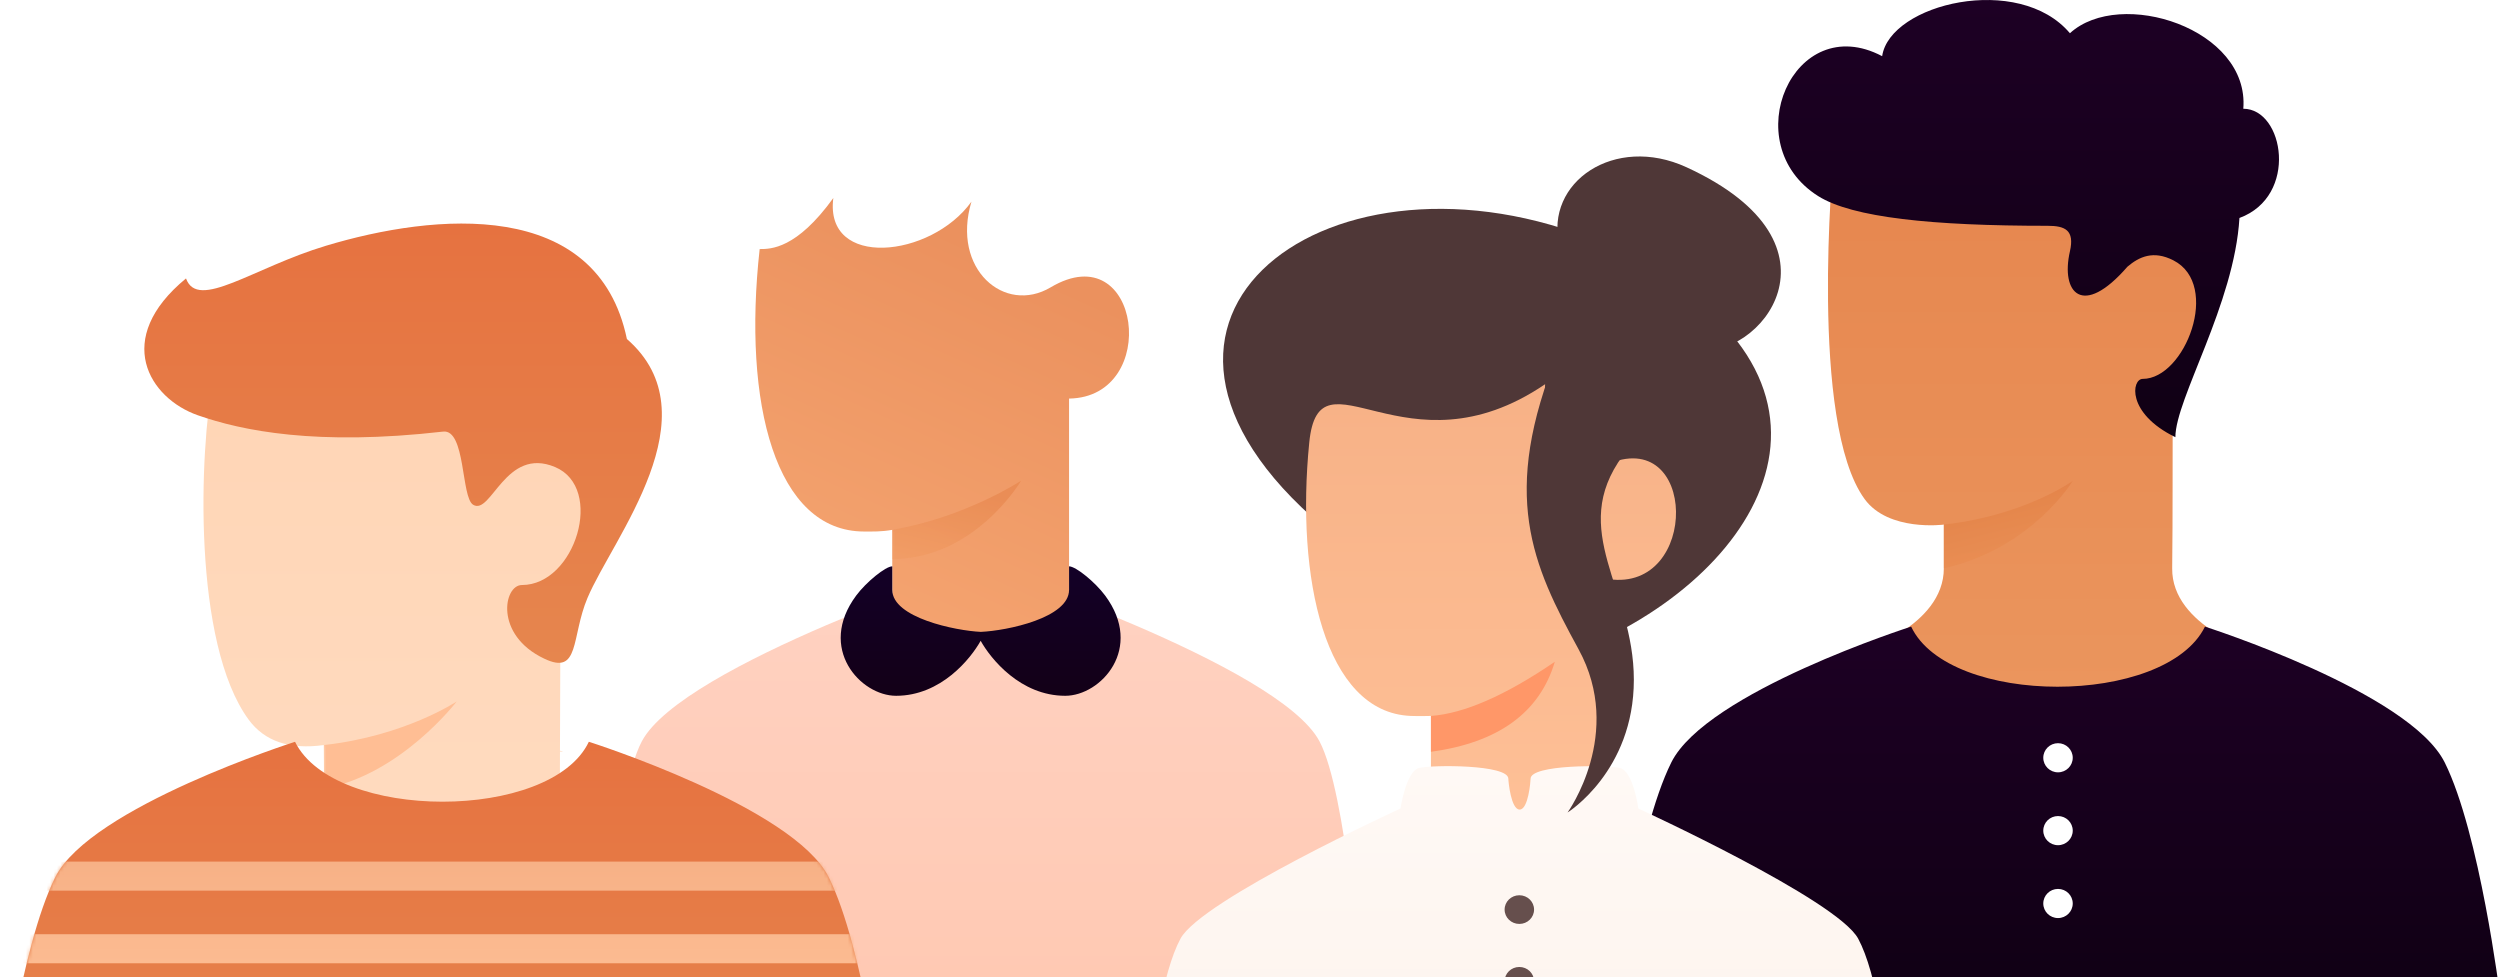 <svg width="724" height="283" fill="none" xmlns="http://www.w3.org/2000/svg"><g clip-path="url(#a)"><path fill-rule="evenodd" clip-rule="evenodd" d="M562.933 151.925v12.66c0 16.881-24.533 24.266-24.533 24.266s28.266 21.101 57.6 21.101c29.333 0 57.6-21.101 57.6-21.101s-24.726-7.385-24.534-24.266c.193-16.88.065-26.796.193-55.718 15.288-19.6 14.307-32.754 5.948-42.004C607.2 35.87 530.933 46.422 530.933 46.422s-7.117 75.954 9.067 98.118c6.933 9.495 22.933 7.385 22.933 7.385Z" fill="url(#b)"/><path fill-rule="evenodd" clip-rule="evenodd" d="M562.933 151.925c23.467-2.638 37.333-12.661 37.333-12.661s-11.733 19.519-37.333 25.321v-12.66Z" fill="url(#c)" style="mix-blend-mode:multiply" opacity=".6"/><path d="M484 220.827c-10.155 20.422-16 67.522-16 67.522h256s-5.848-47.105-16-67.522c-10.152-20.417-69.439-39.354-69.439-39.354-11.428 23.209-74.143 23.206-85.09-.007 0 0-59.316 18.939-69.471 39.361Z" fill="url(#d)"/><path fill-rule="evenodd" clip-rule="evenodd" d="M596 223.667c-2.357 0-4.267-1.889-4.267-4.22 0-2.331 1.91-4.22 4.267-4.22 2.356 0 4.266 1.889 4.266 4.22 0 2.331-1.91 4.22-4.266 4.22Zm0 21.101c-2.357 0-4.267-1.889-4.267-4.22 0-2.331 1.91-4.22 4.267-4.22 2.356 0 4.266 1.889 4.266 4.22 0 2.331-1.91 4.22-4.266 4.22Zm-4.267 16.88c0 2.331 1.91 4.221 4.267 4.221 2.356 0 4.266-1.89 4.266-4.221 0-2.33-1.91-4.22-4.266-4.22-2.357 0-4.267 1.89-4.267 4.22Z" fill="#fff"/><path d="M616.102 77.238c3.392-2.882 7.513-4.822 13.339-1.828 13.813 7.099 3.359 34.314-8.907 34.314-3.201 0-4.792 9.941 9.456 16.884 0-11.078 17.067-38.51 18.555-63.484 17.178-6.325 12.912-31.632 1.117-31.632C651.548 8.29 613.99-3.69 599.447 9.622c-14.79-17.531-52.124-8.563-54.378 6.645-25.671-13.555-42.546 25.41-18.508 40.532 9.89 6.222 33.029 8.593 66.429 8.593 5.042 0 7.866 1.239 6.457 7.405-2.73 11.95 3.607 19.477 16.655 4.44Z" fill="url(#e)"/><path fill-rule="evenodd" clip-rule="evenodd" d="M361.334 131.798c8.652-28.452 13.986-77.096-22.4-110.363C311.126-3.99 236-6.552 209.867 48.894c-4.363 9.255 1.6 23.762 13.333 23.234 4.612-.208 7.467 14.257 10.134 23.234-3.734 36.436-36.995 37.109-53.867 64.951-20.8 34.323 4.8 85.016 66.133 85.016 61.334 0 96.494-50.266 115.734-113.531Z" fill="#fff"/><path fill-rule="evenodd" clip-rule="evenodd" d="M382.133 214.702c7.823 14.786 11.734 68.647 11.734 68.647H174.133s3.912-53.861 11.734-68.647C197.6 192.524 284 164.009 284 164.009s86.4 28.515 98.133 50.693Z" fill="url(#f)"/><path fill-rule="evenodd" clip-rule="evenodd" d="M309.6 176.682s-13.617 7.393-26.144 7.393c-12.528 0-25.056-7.393-25.056-7.393v-23.234c-3.192.564-5.639.48-8.152.48-25.586-.003-35.235-36.904-30.248-81.8 3.2 0 10.667 0 21.333-14.786-2.666 20.594 28.267 17.426 40 1.056-5.866 19.538 9.6 32.74 22.934 24.819 26.145-15.532 32.022 31.816 5.333 32.211v61.254Z" fill="url(#g)"/><mask id="h" style="mask-type:luminance" maskUnits="userSpaceOnUse" x="218" y="57" width="109" height="128"><path fill-rule="evenodd" clip-rule="evenodd" d="M309.6 176.682s-13.617 7.393-26.144 7.393c-12.528 0-25.056-7.393-25.056-7.393v-23.234c-3.192.564-5.639.48-8.152.48-25.586-.003-35.235-36.904-30.248-81.8 3.2 0 10.667 0 21.333-14.786-2.666 20.594 28.267 17.426 40 1.056-5.866 19.538 9.6 32.74 22.934 24.819 26.145-15.532 32.022 31.816 5.333 32.211v61.254Z" fill="#fff"/></mask><g mask="url(#h)"><path fill-rule="evenodd" clip-rule="evenodd" d="M258.4 153.448c21.333-3.696 37.333-14.257 37.333-14.257S282.4 161.897 258.4 161.897v-8.449Z" fill="url(#i)" style="mix-blend-mode:multiply" opacity=".6"/></g><path d="M284.035 182.992c7.709-.345 25.565-4.084 25.565-12.16v-6.823c1.956 0 7.558 4.575 10.438 8.449 11.388 15.313-1.243 29.043-11.545 29.043-12.999 0-21.611-10.753-24.493-15.927-2.882 5.174-11.494 15.927-24.493 15.927-10.302 0-22.934-13.73-11.545-29.043 2.88-3.874 8.482-8.449 10.438-8.449v6.823c0 8.076 18.338 11.815 25.635 12.16Z" fill="url(#j)"/><g filter="url(#k)"><path fill-rule="evenodd" clip-rule="evenodd" d="M93.867 199.868v.453c-.127 9.588-8.304 16.798-24.534 21.63 19.556 14.021 39.112 25.237 58.667 25.237 19.556 0 39.111-11.216 58.667-25.237-16.119-4.837-24.295-12.056-24.528-21.659.004-1.712.013-4.143.024-8.708l.006-2.227c1.165.162 1.071.059 0-.233.032-12.008.084-28.155.157-44.564 15.288-19.535 9.672-42.437 4.881-41.866-5.878.701-56.761-46.901-66.521-49.337-9.76-2.436-34.553 5.434-38.82 27.385-4.266 21.952-6.05 77.283 10.134 99.373 4.606 6.287 11.858 8.745 21.757 7.377.014 4.594.042 7.172.11 12.376Z" fill="url(#l)"/><mask id="m" style="mask-type:luminance" maskUnits="userSpaceOnUse" x="58" y="52" width="129" height="196"><path fill-rule="evenodd" clip-rule="evenodd" d="M93.867 199.868v.453c-.127 9.588-8.304 16.798-24.534 21.63 19.556 14.021 39.112 25.237 58.667 25.237 19.556 0 39.111-11.216 58.667-25.237-16.119-4.837-24.295-12.056-24.528-21.659.004-1.712.013-4.143.024-8.708l.006-2.227c1.165.162 1.071.059 0-.233.032-12.008.084-28.155.157-44.564 15.288-19.535 9.672-42.437 4.881-41.866-5.878.701-56.761-46.901-66.521-49.337-9.76-2.436-34.553 5.434-38.82 27.385-4.266 21.952-6.05 77.283 10.134 99.373 4.606 6.287 11.858 8.745 21.757 7.377.014 4.594.042 7.172.11 12.376Z" fill="#fff"/></mask><g mask="url(#m)"><path d="M93.867 187.476c23.466-2.629 38.399-12.619 38.399-12.619s-16.149 21.154-38.4 25.238v-12.619Z" fill="#FFBE94"/></g><path fill-rule="evenodd" clip-rule="evenodd" d="M170.133 144.888c7.35-17.425 36.8-52.911 11.415-74.994-8.533-41.011-55.681-36.472-87.148-27.008-21.149 6.36-37.119 18.928-40.533 9.464-21.334 17.544-10.65 34.702 3.414 39.627 12.765 4.47 34.35 8.938 71.046 4.732 6.556-.752 5.183 19.041 8.686 21.182 5.255 3.21 9.335-16.976 23.743-10.915 14.408 6.061 5.859 34.165-9.608 34.165-5.333 0-8 14.455 6.4 21.291 10.452 5.065 7.81-6.222 12.585-17.544Z" fill="url(#n)"/></g><path fill-rule="evenodd" clip-rule="evenodd" d="M240 254.049c10.155 20.355 16 67.3 16 67.3H0s5.848-46.951 16-67.3c10.152-20.35 69.44-39.225 69.44-39.225 11.427 23.133 74.142 23.13 85.089-.007 0 0 59.316 18.877 69.471 39.232Z" fill="url(#o)"/><mask id="p" style="mask-type:luminance" maskUnits="userSpaceOnUse" x="0" y="214" width="256" height="108"><path fill-rule="evenodd" clip-rule="evenodd" d="M240 254.049c10.155 20.355 16 67.3 16 67.3H0s5.848-46.951 16-67.3c10.152-20.35 69.44-39.225 69.44-39.225 11.427 23.133 74.142 23.13 85.089-.007 0 0 59.316 18.877 69.471 39.232Z" fill="#fff"/></mask><g mask="url(#p)"><path fill-rule="evenodd" clip-rule="evenodd" d="M-10.666 249.519h277.333v8.412H-10.666v-8.412Zm0 21.031h277.333v8.413H-10.667v-8.413Zm277.333 21.031H-10.667v8.413h277.334v-8.413Z" fill="url(#q)"/></g><path d="M451.589 70.972c-4.267-18.175 15.965-32.123 36.8-22.548 49.066 22.548 20.594 56.302 2.994 52.667-17.6-3.635-35.528-11.944-39.794-30.12Z" fill="#4F3737"/><path d="M463.466 185.523c-22.915 10.719-26.258 10.144-76.8-30.119C310.4 94.647 382.4 39.082 459.733 68.682c83.733 35.831 55.68 92.543 3.733 116.841Z" fill="#4F3737"/><path fill-rule="evenodd" clip-rule="evenodd" d="M465.6 228.105c-7.822 16.617-17.778 24.926-25.6 24.926-7.822 0-17.778-8.309-25.6-24.926v-20.772s-3.48.1-5.867 0c-24.948-1.041-33.286-40.117-29.37-79.205 2.867-28.625 27.77 10.658 68.304-16.864-1.6 30.119 11.733 27.003 17.6 23.368 26.666-11.944 27.2 36.87.843 33.087.011.52-.092 20.648-.31 60.386Z" fill="url(#r)"/><path d="M414.4 207.333c9.6-.692 21.559-5.92 35.876-15.683-4.387 14.711-16.346 23.401-35.876 26.069v-10.386Z" fill="#FF9768"/><path fill-rule="evenodd" clip-rule="evenodd" d="M405.581 234.146s1.609-10.818 5.383-11.745c3.774-.927 25.831-1.039 25.851 3.115.003.763.759 8.936 3.274 8.936s3.162-8.173 3.166-8.936c.02-4.154 21.948-3.994 25.85-3.115 3.901.878 5.367 11.759 5.367 11.759s57.597 26.408 63.661 37.681c5.215 9.693 9.126 32.196 11.734 67.508H330.133c2.608-35.312 6.519-57.815 11.734-67.508 6.061-11.268 63.714-37.695 63.714-37.695Z" fill="url(#s)"/><path fill-rule="evenodd" clip-rule="evenodd" d="M440 267.571c2.357 0 4.267-1.86 4.267-4.154 0-2.295-1.91-4.155-4.267-4.155-2.356 0-4.266 1.86-4.266 4.155 0 2.294 1.91 4.154 4.266 4.154Zm0 20.772c2.357 0 4.267-1.86 4.267-4.154 0-2.295-1.91-4.155-4.267-4.155-2.356 0-4.267 1.86-4.267 4.155 0 2.294 1.911 4.154 4.267 4.154Zm4.267 16.618c0 2.294-1.91 4.154-4.267 4.154-2.356 0-4.267-1.86-4.267-4.154 0-2.295 1.911-4.155 4.267-4.155 2.357 0 4.267 1.86 4.267 4.155Z" fill="#664F4D"/><path d="M451.296 101.842c-17.066 41.543-7.466 61.796 5.867 86.202 13.333 24.407-3.2 47.256-3.2 47.256s19.2-11.944 19.2-38.428c0-26.484-19.2-43.101-3.2-64.911 16-21.811-1.6-71.663-18.667-30.119Z" fill="#4F3737"/></g><defs><linearGradient id="b" x1="653.6" y1="43.742" x2="653.6" y2="209.952" gradientUnits="userSpaceOnUse"><stop stop-color="#E6864E"/><stop offset="1" stop-color="#EB965E"/></linearGradient><linearGradient id="j" x1="243.467" y1="164.009" x2="243.467" y2="201.501" gradientUnits="userSpaceOnUse"><stop stop-color="#130027"/><stop offset="1" stop-color="#130017"/></linearGradient><linearGradient id="d" x1="724" y1="181.466" x2="724" y2="288.349" gradientUnits="userSpaceOnUse"><stop stop-color="#1D0024"/><stop offset="1" stop-color="#100014"/></linearGradient><linearGradient id="e" x1="660" y1="0" x2="660" y2="126.608" gradientUnits="userSpaceOnUse"><stop stop-color="#1D0024"/><stop offset="1" stop-color="#100014"/></linearGradient><linearGradient id="f" x1="393.867" y1="283.349" x2="393.867" y2="164.009" gradientUnits="userSpaceOnUse"><stop stop-color="#FFC9B3"/><stop offset="1" stop-color="#FFD2C2"/></linearGradient><linearGradient id="g" x1="257.696" y1="59.224" x2="208.637" y2="168.225" gradientUnits="userSpaceOnUse"><stop stop-color="#EB915E"/><stop offset="1" stop-color="#F5A571"/></linearGradient><linearGradient id="i" x1="271.84" y1="139.528" x2="266.634" y2="161.796" gradientUnits="userSpaceOnUse"><stop stop-color="#E68349"/><stop offset="1" stop-color="#F09960"/></linearGradient><linearGradient id="c" x1="586.827" y1="139.64" x2="593.22" y2="164.163" gradientUnits="userSpaceOnUse"><stop stop-color="#E07A3F"/><stop offset="1" stop-color="#EB9154"/></linearGradient><linearGradient id="l" x1="186.667" y1="52.931" x2="186.667" y2="247.188" gradientUnits="userSpaceOnUse"><stop stop-color="#FFD4B3"/><stop offset="1" stop-color="#FFDCC2"/></linearGradient><linearGradient id="n" x1="41.799" y1="163.677" x2="41.799" y2="36.459" gradientUnits="userSpaceOnUse"><stop stop-color="#E6864E"/><stop offset="1" stop-color="#E67240"/></linearGradient><linearGradient id="o" x1="256" y1="321.349" x2="256" y2="214.817" gradientUnits="userSpaceOnUse"><stop stop-color="#E6864E"/><stop offset="1" stop-color="#E67240"/></linearGradient><linearGradient id="q" x1="-10.667" y1="249.519" x2="-10.667" y2="299.994" gradientUnits="userSpaceOnUse"><stop stop-color="#F7B186"/><stop offset="1" stop-color="#FFC299"/></linearGradient><linearGradient id="r" x1="378.241" y1="111.264" x2="378.241" y2="253.031" gradientUnits="userSpaceOnUse"><stop stop-color="#F7B186"/><stop offset="1" stop-color="#FFC299"/></linearGradient><linearGradient id="s" x1="549.867" y1="339.349" x2="549.867" y2="221.873" gradientUnits="userSpaceOnUse"><stop stop-color="#FCF2EB"/><stop offset="1" stop-color="#FFF9F5"/></linearGradient><clipPath id="a"><path fill="#fff" d="M0 0h724v283H0z"/></clipPath><filter id="k" x="-6.686" y="16.257" width="246.846" height="307.699" filterUnits="userSpaceOnUse" color-interpolation-filters="sRGB"><feFlood flood-opacity="0" result="BackgroundImageFix"/><feColorMatrix in="SourceAlpha" values="0 0 0 0 0 0 0 0 0 0 0 0 0 0 0 0 0 0 127 0" result="hardAlpha"/><feOffset dy="28.283"/><feGaussianBlur stdDeviation="24.242"/><feColorMatrix values="0 0 0 0 0 0 0 0 0 0 0 0 0 0 0.145 0 0 0 0.04 0"/><feBlend in2="BackgroundImageFix" result="effect1_dropShadow_828_1373"/><feBlend in="SourceGraphic" in2="effect1_dropShadow_828_1373" result="shape"/></filter></defs></svg>
